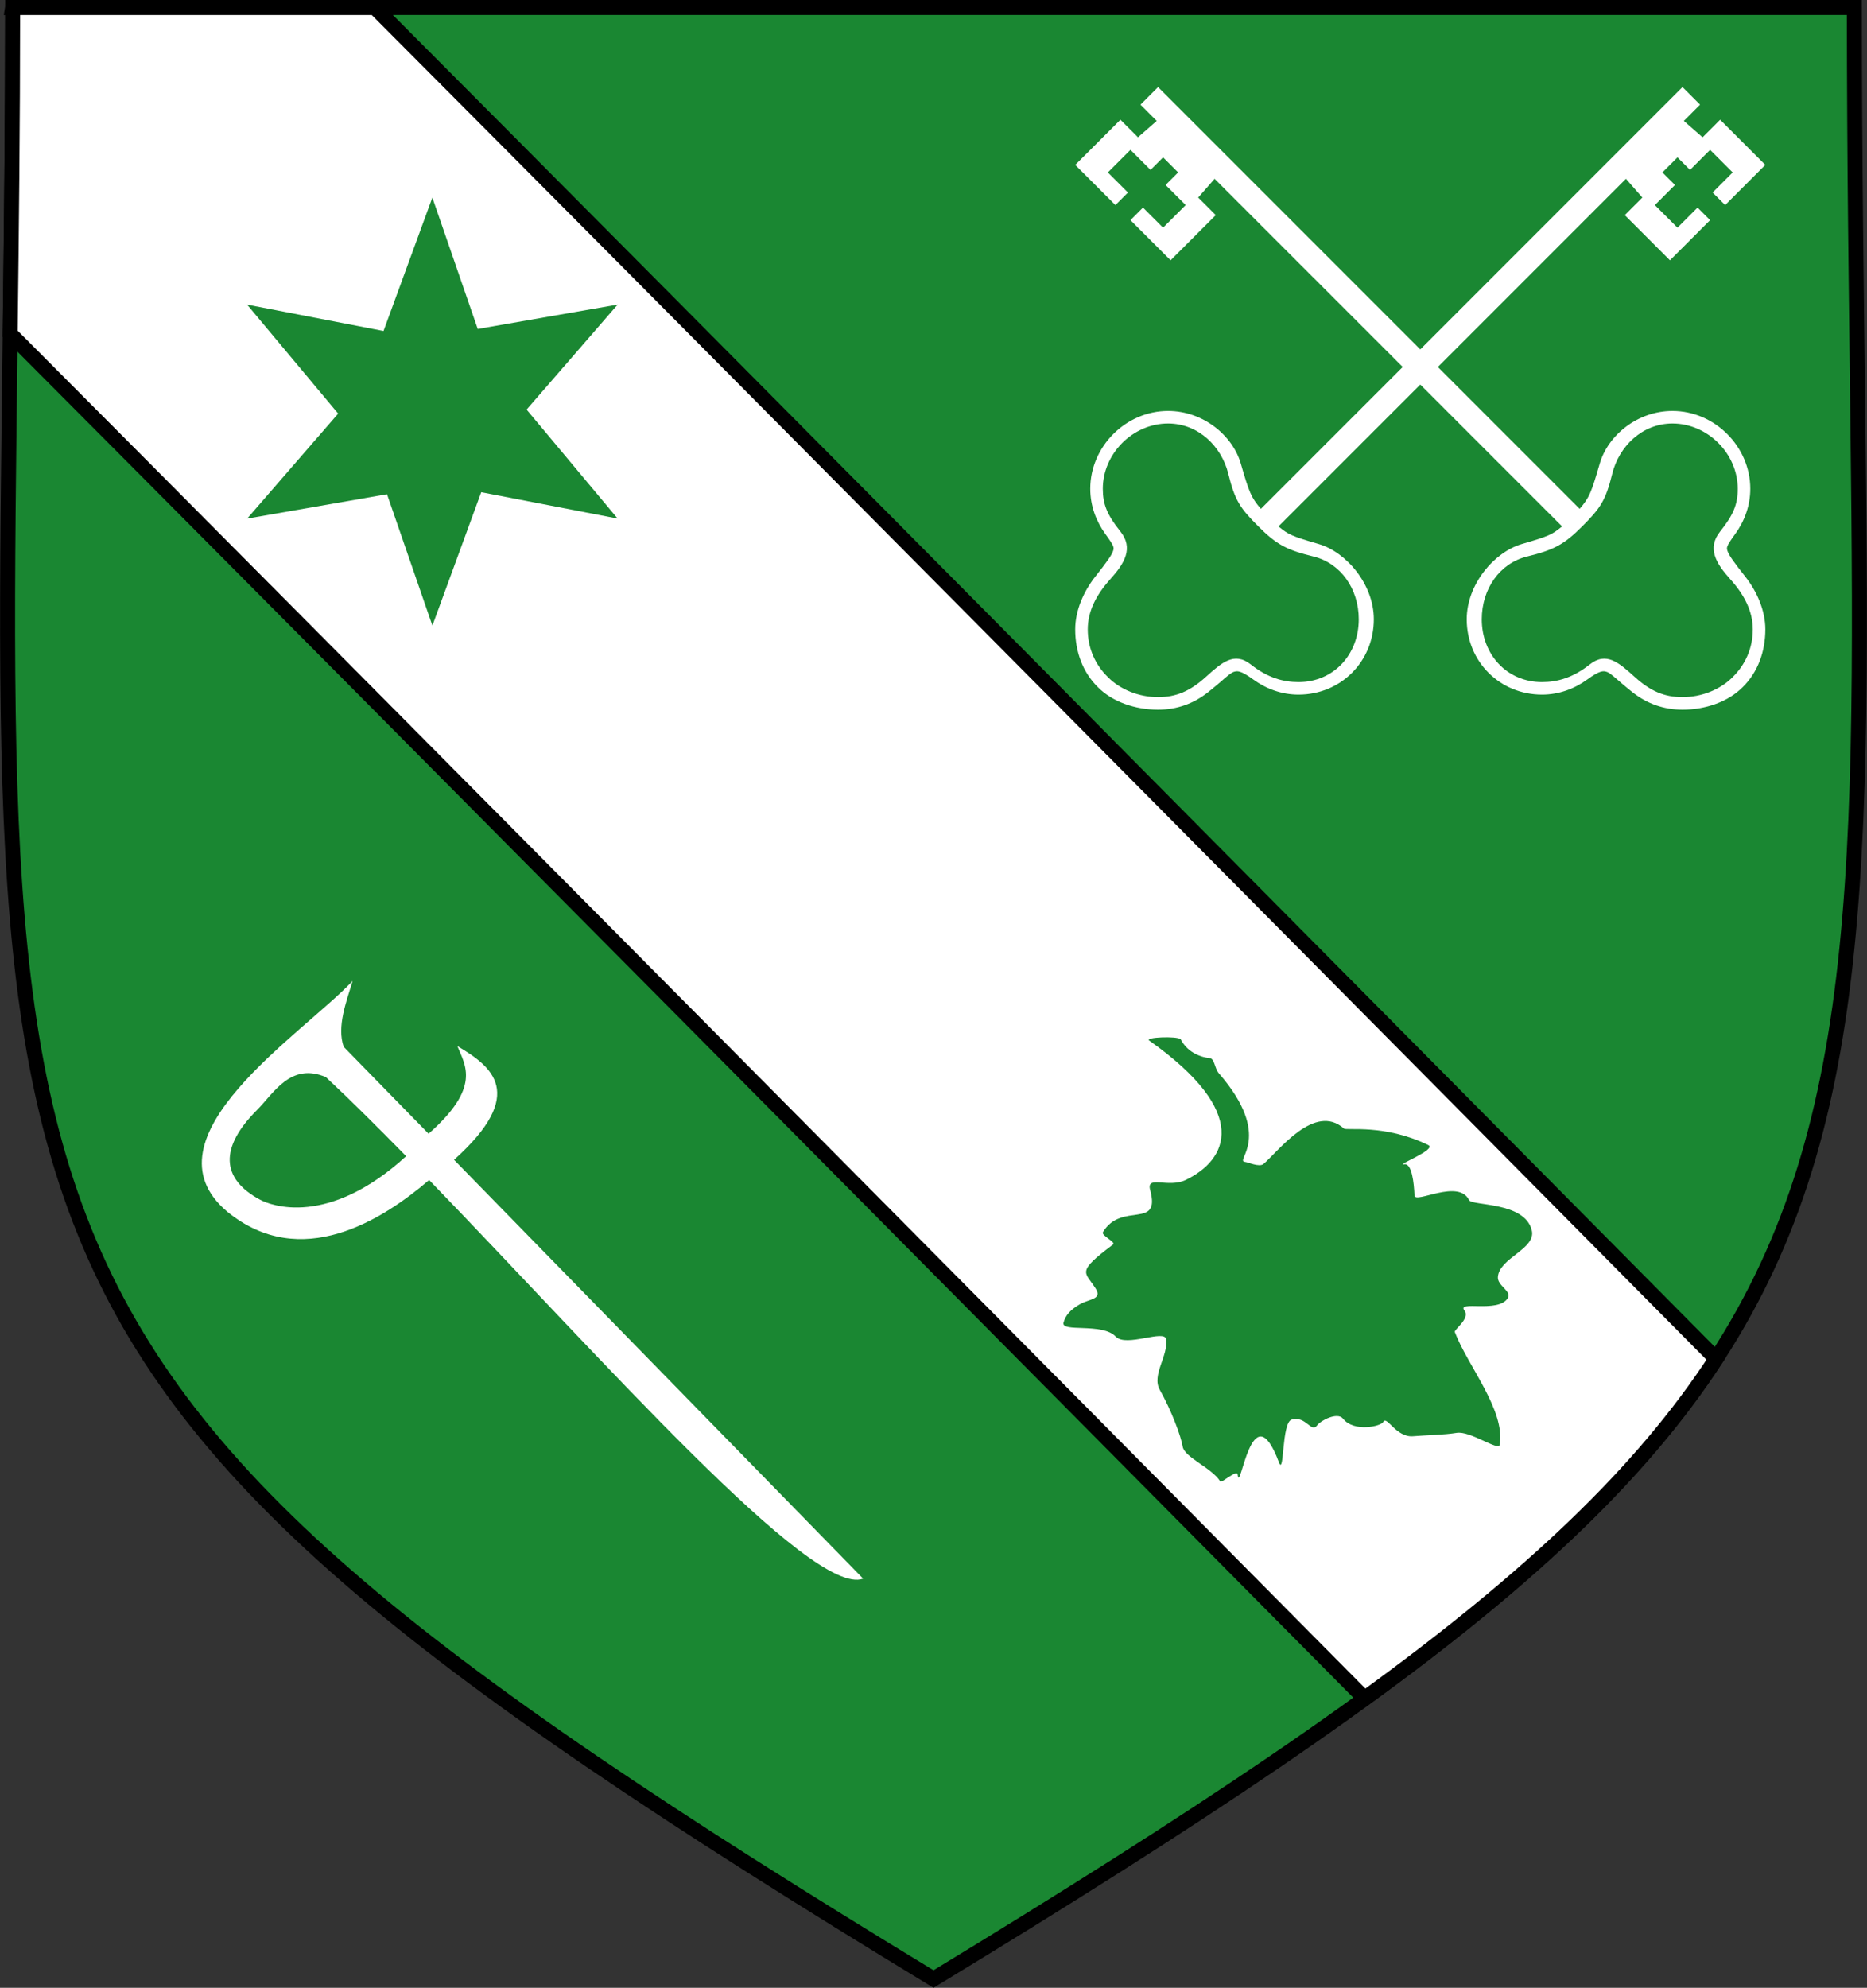 <?xml version="1.0" encoding="UTF-8" standalone="no"?>
<!-- Created with Inkscape (http://www.inkscape.org/) -->

<svg
   xmlns:dc="http://purl.org/dc/elements/1.1/"
   xmlns:cc="http://creativecommons.org/ns#"
   xmlns:rdf="http://www.w3.org/1999/02/22-rdf-syntax-ns#"
   xmlns:svg="http://www.w3.org/2000/svg"
   xmlns="http://www.w3.org/2000/svg"
   xmlns:xlink="http://www.w3.org/1999/xlink"
   xmlns:sodipodi="http://sodipodi.sourceforge.net/DTD/sodipodi-0.dtd"
   xmlns:inkscape="http://www.inkscape.org/namespaces/inkscape"
   width="35.17mm"
   height="37.431mm"
   viewBox="0 0 124.618 132.628"
   id="svg2"
   version="1.1"
   inkscape:version="0.91 r13725"
   sodipodi:docname="UuB_znak.svg">
  <rect x="0" y="0" width="124.618" height="132.628" fill="#333333" stroke="none"/>
  <defs
     id="defs4">
    <symbol
       id="symbol7469">
      <path
         style="opacity:1;fill:#ffffff;fill-opacity:1;fill-rule:nonzero;stroke:none;stroke-width:0.25;stroke-linecap:round;stroke-linejoin:miter;stroke-miterlimit:4;stroke-dasharray:none;stroke-dashoffset:0;stroke-opacity:1"
         d="m 75.25,20.75 -42,42 c -0.98,-1.125 -1.185,-1.687 -2,-4.5 C 30.435,55.437 27.496,53 24,53 c -4.206,0 -7.75,3.544 -7.75,7.75 0,1.697 0.582,3.232 1.5,4.5 0.918,1.268 0.896,1.356 0.75,1.75 -0.146,0.394 -0.612,1.062 -1.75,2.5 -1.138,1.438 -2,3.353 -2,5.25 0,2.246 0.765,4.285 2.25,5.75 1.465,1.485 3.754,2.25 6,2.25 1.897,0 3.562,-0.611 5,-1.75 1.438,-1.139 2.106,-1.854 2.5,-2 0.394,-0.146 0.73,-0.169 2,0.75 1.27,0.919 2.806,1.5 4.5,1.5 4.206,0 7.5,-3.294 7.5,-7.5 0,-3.494 -2.757,-6.704 -5.5,-7.5 -2.743,-0.796 -3.001,-0.939 -4,-1.75 L 69.617,29.883 71.25,31.75 69.5,33.5 74,38 l 4,-4 -1.25,-1.25 -2,2 -2.25,-2.25 2,-2 -1.25,-1.25 1.5,-1.5 1.25,1.25 2,-2 2.25,2.25 -2,2 1.25,1.25 4,-4 L 79,24 77.25,25.75 75.383,24.117 77,22.5 Z M 24,54.25 c 3.042,0 5.338,2.308 6,5 0.662,2.692 1.185,3.435 3,5.25 1.815,1.815 2.808,2.338 5.5,3 2.692,0.662 4.5,3.208 4.5,6.25 0,3.501 -2.499,6.25 -6,6.25 -1.544,0 -3.087,-0.435 -4.75,-1.75 -1.663,-1.315 -2.919,-0.176 -4.5,1.25 -1.581,1.426 -2.964,2 -4.75,2 -1.894,0 -3.769,-0.749 -5,-2 -1.251,-1.231 -2,-2.856 -2,-4.75 0,-1.786 0.824,-3.419 2.25,-5 1.426,-1.581 2.327,-3.091 1,-4.75 -1.327,-1.659 -1.75,-2.706 -1.75,-4.25 0,-3.501 2.999,-6.5 6.5,-6.5 z"
         id="path3473"
         inkscape:connector-curvature="0" />
    </symbol>
  </defs>
  <sodipodi:namedview
     id="base"
     pagecolor="#ffffff"
     bordercolor="#666666"
     borderopacity="1.0"
     inkscape:pageopacity="0.0"
     inkscape:pageshadow="2"
     inkscape:zoom="1.4"
     inkscape:cx="85.844145"
     inkscape:cy="181.42268"
     inkscape:document-units="px"
     inkscape:current-layer="layer1"
     showgrid="false"
     fit-margin-top="0"
     fit-margin-left="0"
     fit-margin-right="0"
     fit-margin-bottom="0"
     inkscape:window-width="1680"
     inkscape:window-height="1000"
     inkscape:window-x="0"
     inkscape:window-y="0"
     inkscape:window-maximized="1" />
  <g
     inkscape:label="Layer 1"
     inkscape:groupmode="layer"
     id="layer1"
     transform="translate(-222.955,-639.441)">
    <path
       style="fill:#1a8732;fill-opacity:1;fill-rule:evenodd;stroke:#000000;stroke-width:1px;stroke-linecap:butt;stroke-linejoin:miter;stroke-opacity:1"
       d="m 346.729,639.941 -122.93,0 c -0.019,82.694 -8.556,89.007 61.466,131.543 70.022,-42.536 61.483,-48.849 61.464,-131.543 z"
       id="path3388-7-4"
       inkscape:connector-curvature="0"
       sodipodi:nodetypes="cccc" />
    <path
       style="fill:#ffffff;fill-rule:evenodd;stroke:#000000;stroke-width:1px;stroke-linecap:butt;stroke-linejoin:miter;stroke-opacity:1"
       d="m 223.799,639.941 c -0.002,8 -0.084,15.093 -0.166,21.766 22.502,22.566 70.596,71.073 90.406,91.055 11.076,-8.038 18.524,-15.086 23.459,-22.662 -20.84,-21.019 -67.663,-68.241 -89.521,-90.158 l -24.178,0 z"
       id="path3408-6-5"
       inkscape:connector-curvature="0" />
    <use
       xlink:href="#symbol7469"
       id="use7472"
       x="0"
       y="0"
       width="100%"
       height="100%"
       transform="matrix(0.67,0,0,0.67,284.84,631.349)"
       style="fill:#99cc33" />
    <use
       id="use7498"
       xlink:href="#symbol7469"
       x="0"
       y="0"
       width="100%"
       height="100%"
       transform="matrix(-0.67,0,0,0.67,350.67,631.349)"
       style="fill:#99cc33" />
    <path
       id="path3480"
       d="m 246.492,704.891 c -3.337,3.549 -14.217,10.465 -8.371,15.393 4.922,4.018 10.357,0.559 13.478,-2.11 11.531,11.911 25.562,27.886 28.971,26.598 l -27.307,-27.945 c 4.936,-4.438 2.508,-6.236 0.219,-7.59 0.529,1.303 1.6,2.743 -1.92,5.848 l -5.664,-5.795 c -0.479,-1.347 0.189,-3.052 0.594,-4.398 z m -1.783,6.418 c 1.651,1.54 3.468,3.351 5.355,5.275 -5.209,4.752 -9.018,3.295 -9.744,2.907 -2.628,-1.406 -2.714,-3.485 -0.214,-5.985 1.124,-1.124 2.243,-3.201 4.603,-2.198 z"
       style="opacity:1;fill:#ffffff;fill-rule:evenodd;stroke:none;stroke-width:1px;stroke-linecap:butt;stroke-linejoin:miter;stroke-opacity:1"
       inkscape:connector-curvature="0"
       sodipodi:nodetypes="ccccccccccccssc" />
    <path
       sodipodi:type="star"
       style="opacity:1;fill:#1a8732;fill-opacity:1;fill-rule:evenodd;stroke:none;stroke-width:2;stroke-linecap:butt;stroke-linejoin:round;stroke-miterlimit:4;stroke-dasharray:none;stroke-dashoffset:0;stroke-opacity:1"
       id="path3482"
       sodipodi:sides="6"
       sodipodi:cx="251.15436"
       sodipodi:cy="666.79584"
       sodipodi:r1="14.282399"
       sodipodi:r2="6.2918172"
       sodipodi:arg1="0.59756439"
       sodipodi:arg2="1.0999022"
       inkscape:flatsided="false"
       inkscape:rounded="0"
       inkscape:randomized="0"
       d="m 262.962,674.832 -8.953,-2.429 -3.91,8.636 -2.373,-8.968 -9.434,0.932 6.58,-6.539 -5.524,-7.704 8.953,2.429 3.91,-8.636 2.373,8.968 9.434,-0.932 -6.58,6.539 z"
       inkscape:transform-center-x="0.00062603157"
       inkscape:transform-center-y="0.18905978"
       transform="matrix(0.997,-0.074,0.074,0.997,-47.929,20.693)" />
    <path
       style="opacity:1;fill:#1a8732;fill-opacity:1;fill-rule:evenodd;stroke:none;stroke-width:1px;stroke-linecap:butt;stroke-linejoin:miter;stroke-opacity:1"
       d="m 299.663,708.868 c -0.317,-0.225 1.833,-0.307 2.095,-0.092 0.409,0.795 1.205,1.193 1.933,1.262 0.345,0.033 0.328,0.679 0.621,1.016 3.696,4.257 1.024,5.851 1.743,5.91 0.193,0.016 0.96,0.376 1.238,0.138 1.008,-0.863 3.412,-4.099 5.367,-2.362 0.172,0.153 2.713,-0.319 5.627,1.101 0.612,0.299 -2.264,1.384 -1.59,1.284 0.5,-0.074 0.637,1.257 0.673,2.079 0.025,0.586 2.944,-1.135 3.639,0.306 0.196,0.406 3.716,0.091 4.189,2.018 0.306,1.247 -2.177,1.838 -2.263,3.119 -0.04,0.601 0.98,0.939 0.642,1.437 -0.657,0.97 -3.399,0.108 -2.875,0.795 0.409,0.537 -0.706,1.27 -0.642,1.437 0.865,2.272 3.381,5.21 2.997,7.523 -0.074,0.444 -1.973,-0.946 -2.875,-0.795 -0.825,0.138 -2.006,0.149 -2.907,0.226 -1.131,0.097 -1.763,-1.406 -1.986,-0.96 -0.149,0.298 -1.957,0.714 -2.691,-0.214 -0.374,-0.472 -1.505,0.14 -1.712,0.428 -0.418,0.581 -0.744,-0.64 -1.712,-0.367 -0.69,0.195 -0.484,3.835 -0.856,2.844 -1.816,-4.84 -2.583,2.259 -2.752,0.826 -0.044,-0.371 -1.077,0.598 -1.162,0.459 -0.555,-0.906 -2.393,-1.609 -2.508,-2.324 -0.11,-0.688 -0.741,-2.39 -1.529,-3.792 -0.554,-0.985 0.564,-2.242 0.428,-3.364 -0.085,-0.705 -2.673,0.547 -3.364,-0.183 -0.906,-0.958 -3.692,-0.249 -3.486,-0.948 0.139,-0.472 0.424,-0.825 1.084,-1.211 0.621,-0.363 1.525,-0.311 1.056,-1.052 -0.721,-1.14 -1.333,-1.06 1.162,-2.936 0.212,-0.16 -0.81,-0.598 -0.673,-0.826 1.239,-2.063 3.874,-0.134 3.15,-2.813 -0.273,-1.008 1.208,-0.105 2.376,-0.669 2.771,-1.337 4.399,-4.456 -2.437,-9.3 z"
       id="path3510"
       inkscape:connector-curvature="0"
       sodipodi:nodetypes="scssssssssssssssssssssssssssssssssssss" />
  </g>
</svg>
